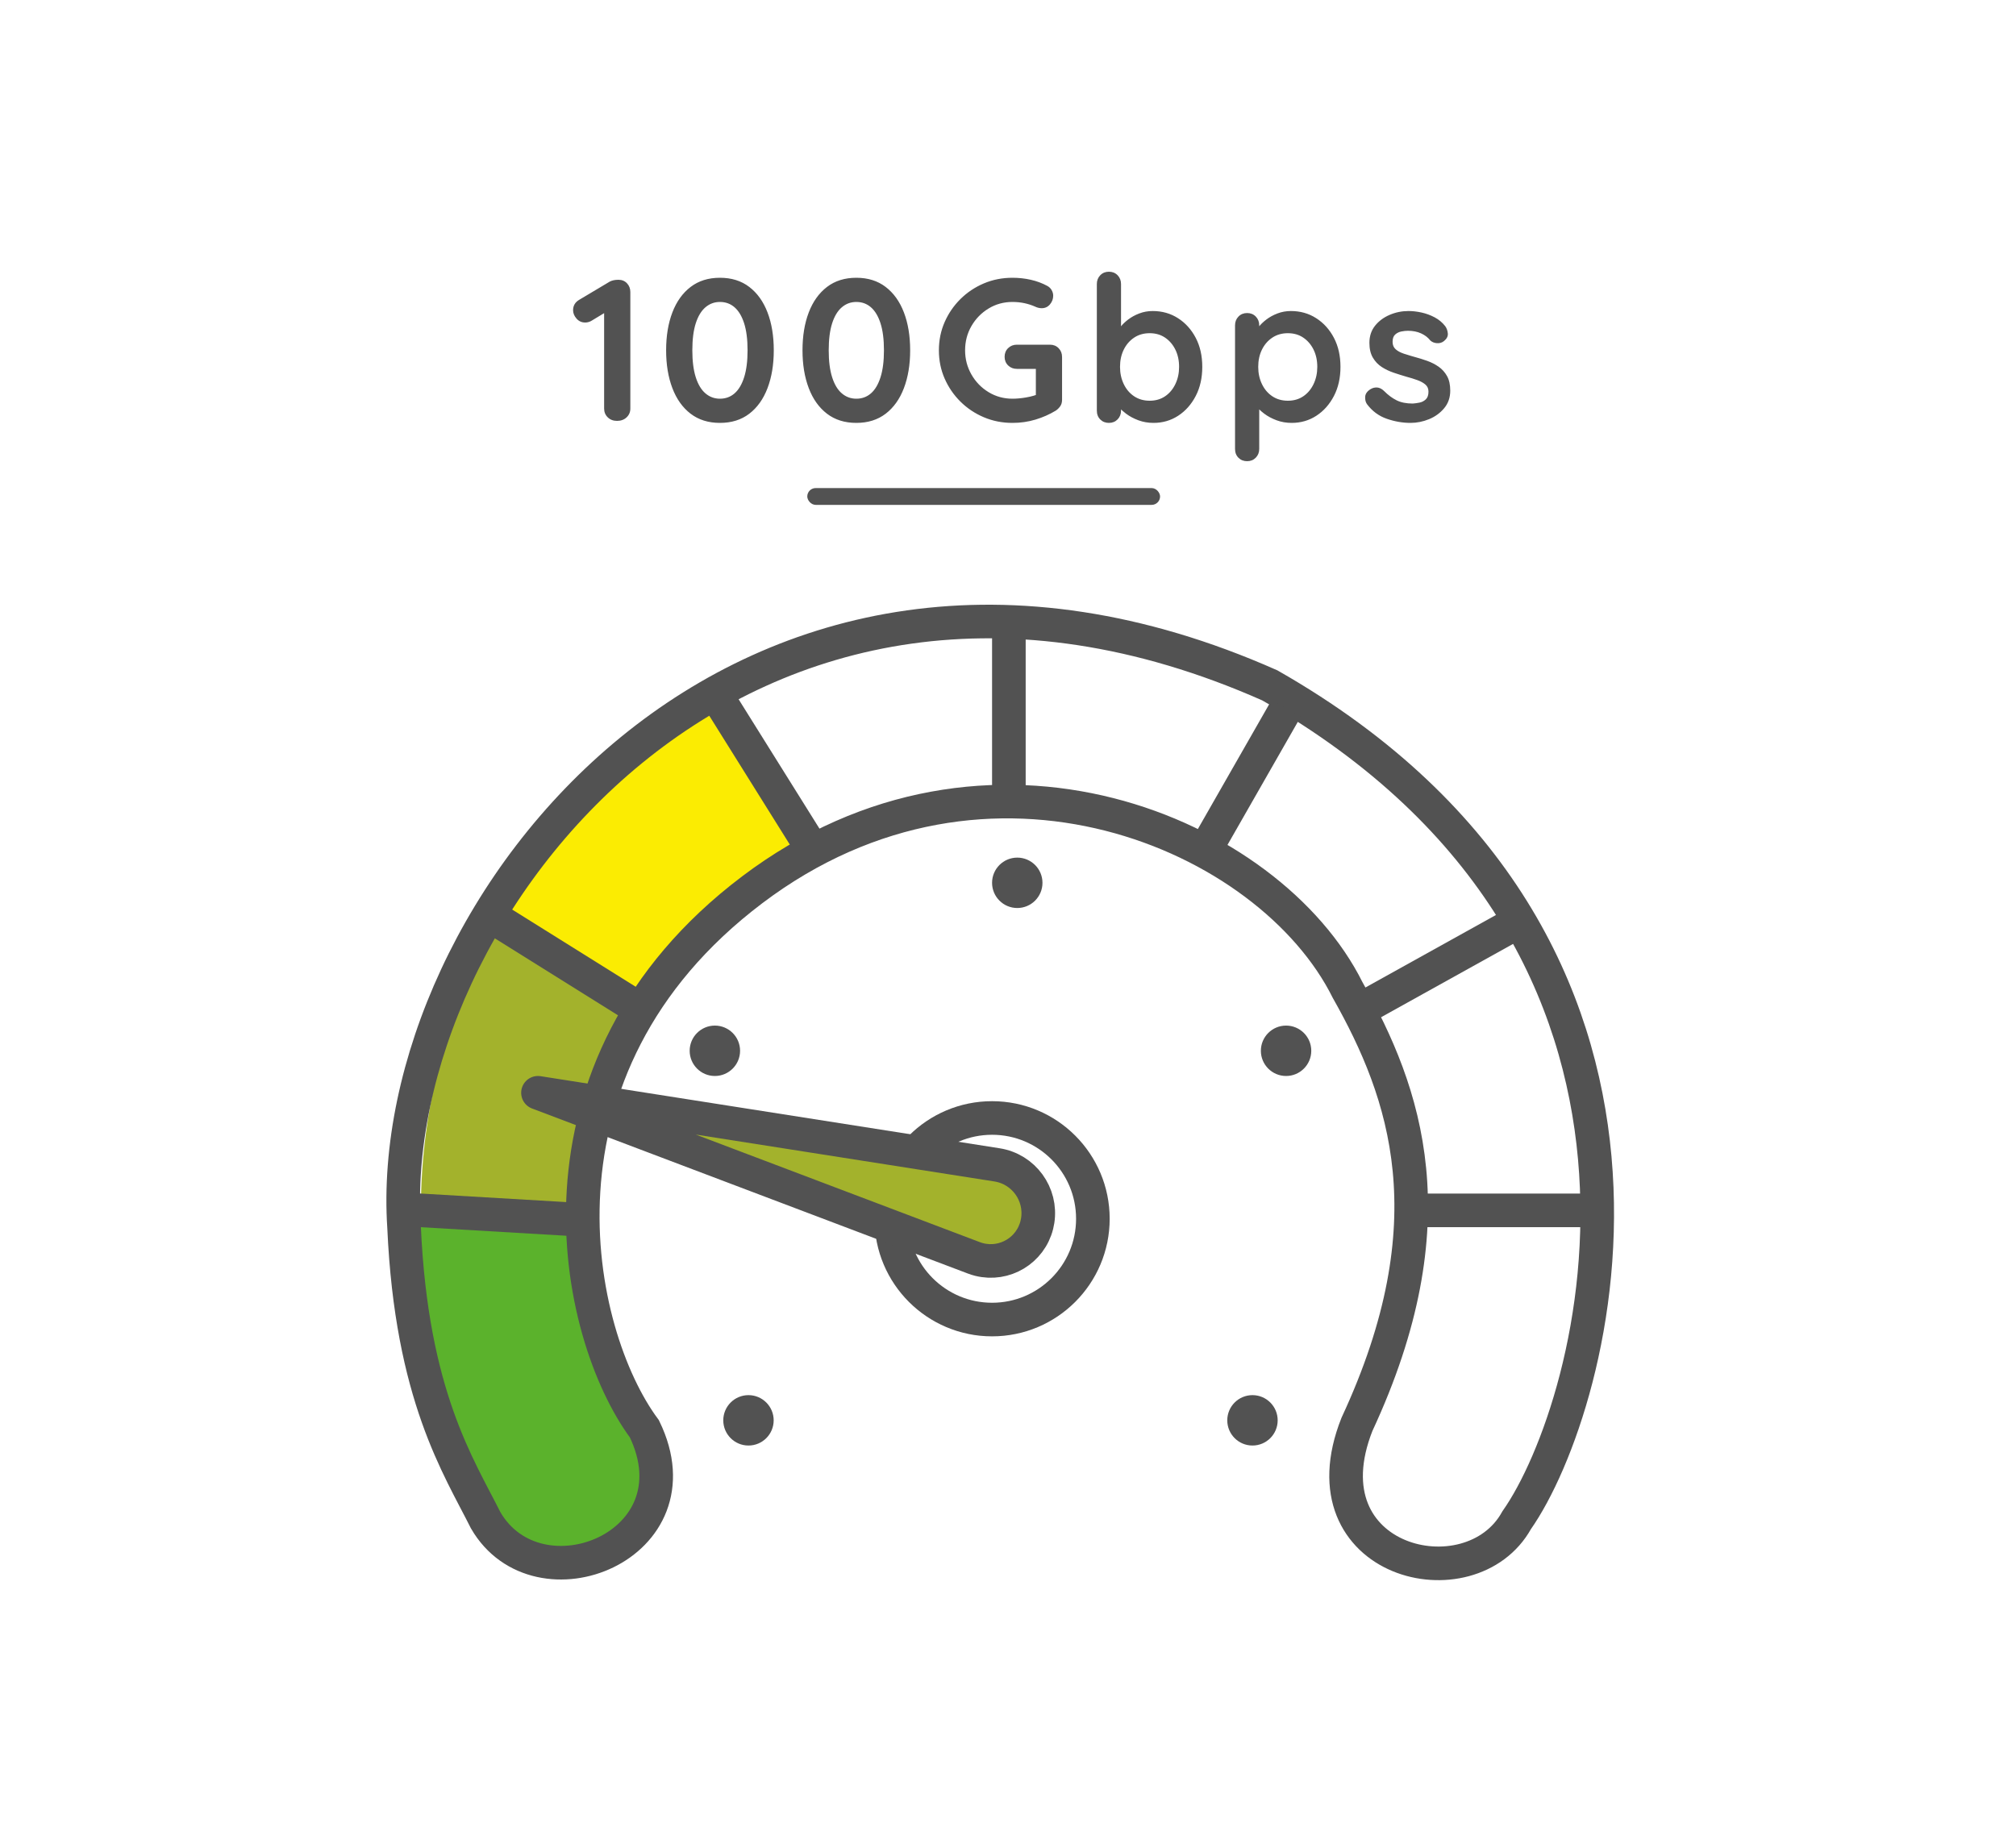 <?xml version="1.0" encoding="UTF-8"?>
<svg width="120px" height="110px" viewBox="0 0 120 110" version="1.1" xmlns="http://www.w3.org/2000/svg" xmlns:xlink="http://www.w3.org/1999/xlink">
    <!-- Generator: Sketch 59.1 (86144) - https://sketch.com -->
    <title>webhost_icon3</title>
    <desc>Created with Sketch.</desc>
    <g id="webhost_icon3" stroke="none" stroke-width="1" fill="none" fill-rule="evenodd">
        <g id="Group-46" transform="translate(24, 16)">
            <path d="M11.96,2.642 L11.216,3.092 C11.096,3.164 10.968,3.2 10.832,3.2 C10.624,3.2 10.452,3.122 10.316,2.966 C10.18,2.81 10.112,2.644 10.112,2.468 C10.112,2.196 10.236,1.988 10.484,1.844 L12.296,0.764 C12.432,0.692 12.604,0.656 12.812,0.656 C13.02,0.656 13.19,0.726 13.322,0.866 C13.454,1.006 13.52,1.18 13.52,1.388 L13.52,8.324 C13.52,8.532 13.446,8.706 13.298,8.846 C13.15,8.986 12.96,9.056 12.728,9.056 C12.504,9.056 12.32,8.986 12.176,8.846 C12.032,8.706 11.96,8.532 11.96,8.324 L11.96,2.642 L11.96,2.642 Z M18.854,9.176 C18.166,9.176 17.584,8.994 17.108,8.63 C16.632,8.266 16.27,7.758 16.022,7.106 C15.774,6.454 15.65,5.704 15.65,4.856 C15.65,4 15.774,3.248 16.022,2.6 C16.27,1.952 16.632,1.446 17.108,1.082 C17.584,0.718 18.166,0.536 18.854,0.536 C19.542,0.536 20.124,0.718 20.6,1.082 C21.076,1.446 21.438,1.952 21.686,2.6 C21.934,3.248 22.058,4 22.058,4.856 C22.058,5.704 21.934,6.454 21.686,7.106 C21.438,7.758 21.076,8.266 20.6,8.63 C20.124,8.994 19.542,9.176 18.854,9.176 Z M18.854,7.736 C19.19,7.736 19.48,7.63 19.724,7.418 C19.968,7.206 20.158,6.886 20.294,6.458 C20.43,6.03 20.498,5.496 20.498,4.856 C20.498,4.208 20.43,3.672 20.294,3.248 C20.158,2.824 19.968,2.506 19.724,2.294 C19.48,2.082 19.19,1.976 18.854,1.976 C18.526,1.976 18.238,2.082 17.99,2.294 C17.742,2.506 17.55,2.824 17.414,3.248 C17.278,3.672 17.21,4.208 17.21,4.856 C17.21,5.496 17.278,6.03 17.414,6.458 C17.55,6.886 17.742,7.206 17.99,7.418 C18.238,7.63 18.526,7.736 18.854,7.736 Z M26.972,9.176 C26.284,9.176 25.702,8.994 25.226,8.63 C24.75,8.266 24.388,7.758 24.14,7.106 C23.892,6.454 23.768,5.704 23.768,4.856 C23.768,4 23.892,3.248 24.14,2.6 C24.388,1.952 24.75,1.446 25.226,1.082 C25.702,0.718 26.284,0.536 26.972,0.536 C27.66,0.536 28.242,0.718 28.718,1.082 C29.194,1.446 29.556,1.952 29.804,2.6 C30.052,3.248 30.176,4 30.176,4.856 C30.176,5.704 30.052,6.454 29.804,7.106 C29.556,7.758 29.194,8.266 28.718,8.63 C28.242,8.994 27.66,9.176 26.972,9.176 Z M26.972,7.736 C27.308,7.736 27.598,7.63 27.842,7.418 C28.086,7.206 28.276,6.886 28.412,6.458 C28.548,6.03 28.616,5.496 28.616,4.856 C28.616,4.208 28.548,3.672 28.412,3.248 C28.276,2.824 28.086,2.506 27.842,2.294 C27.598,2.082 27.308,1.976 26.972,1.976 C26.644,1.976 26.356,2.082 26.108,2.294 C25.86,2.506 25.668,2.824 25.532,3.248 C25.396,3.672 25.328,4.208 25.328,4.856 C25.328,5.496 25.396,6.03 25.532,6.458 C25.668,6.886 25.86,7.206 26.108,7.418 C26.356,7.63 26.644,7.736 26.972,7.736 Z M37.658,7.515 L37.658,5.96 L36.53,5.96 C36.322,5.96 36.148,5.892 36.008,5.756 C35.868,5.62 35.798,5.448 35.798,5.24 C35.798,5.032 35.868,4.86 36.008,4.724 C36.148,4.588 36.322,4.52 36.53,4.52 L38.498,4.52 C38.706,4.52 38.878,4.59 39.014,4.73 C39.15,4.87 39.218,5.044 39.218,5.252 L39.218,7.796 C39.218,7.956 39.18,8.088 39.104,8.192 C39.028,8.296 38.942,8.38 38.846,8.444 C38.478,8.668 38.076,8.846 37.64,8.978 C37.204,9.11 36.746,9.176 36.266,9.176 C35.658,9.176 35.09,9.064 34.562,8.84 C34.034,8.616 33.57,8.306 33.17,7.91 C32.77,7.514 32.456,7.056 32.228,6.536 C32,6.016 31.886,5.456 31.886,4.856 C31.886,4.256 32,3.696 32.228,3.176 C32.456,2.656 32.77,2.198 33.17,1.802 C33.57,1.406 34.034,1.096 34.562,0.872 C35.09,0.648 35.658,0.536 36.266,0.536 C36.642,0.536 37.006,0.576 37.358,0.656 C37.71,0.736 38.034,0.856 38.33,1.016 C38.45,1.08 38.54,1.166 38.6,1.274 C38.66,1.382 38.69,1.492 38.69,1.604 C38.69,1.796 38.626,1.968 38.498,2.12 C38.37,2.272 38.206,2.348 38.006,2.348 C37.942,2.348 37.876,2.34 37.808,2.324 C37.74,2.308 37.674,2.284 37.61,2.252 C37.41,2.164 37.198,2.096 36.974,2.048 C36.75,2 36.514,1.976 36.266,1.976 C35.746,1.976 35.272,2.106 34.844,2.366 C34.416,2.626 34.076,2.974 33.824,3.41 C33.572,3.846 33.446,4.328 33.446,4.856 C33.446,5.376 33.572,5.856 33.824,6.296 C34.076,6.736 34.416,7.086 34.844,7.346 C35.272,7.606 35.746,7.736 36.266,7.736 C36.506,7.736 36.77,7.712 37.058,7.664 C37.234,7.635 37.39,7.599 37.527,7.558 L37.658,7.515 L37.658,7.515 Z M42.728,8.371 L42.728,8.444 C42.728,8.652 42.66,8.826 42.524,8.966 C42.388,9.106 42.216,9.176 42.008,9.176 C41.8,9.176 41.628,9.108 41.492,8.972 C41.356,8.836 41.288,8.66 41.288,8.444 L41.288,0.908 C41.288,0.7 41.356,0.526 41.492,0.386 C41.628,0.246 41.8,0.176 42.008,0.176 C42.216,0.176 42.388,0.246 42.524,0.386 C42.66,0.526 42.728,0.7 42.728,0.908 L42.728,3.424 C42.836,3.291 42.976,3.159 43.148,3.026 C43.34,2.878 43.562,2.756 43.814,2.66 C44.066,2.564 44.332,2.516 44.612,2.516 C45.172,2.516 45.674,2.658 46.118,2.942 C46.562,3.226 46.914,3.616 47.174,4.112 C47.434,4.608 47.564,5.184 47.564,5.84 C47.564,6.496 47.434,7.074 47.174,7.574 C46.914,8.074 46.566,8.466 46.13,8.75 C45.694,9.034 45.204,9.176 44.66,9.176 C44.34,9.176 44.04,9.124 43.76,9.02 C43.48,8.916 43.234,8.784 43.022,8.624 C42.948,8.568 42.879,8.512 42.817,8.455 L42.728,8.371 L42.728,8.371 Z M44.432,3.836 C44.08,3.836 43.772,3.924 43.508,4.1 C43.244,4.276 43.038,4.514 42.89,4.814 C42.742,5.114 42.668,5.456 42.668,5.84 C42.668,6.216 42.742,6.558 42.89,6.866 C43.038,7.174 43.244,7.416 43.508,7.592 C43.772,7.768 44.08,7.856 44.432,7.856 C44.784,7.856 45.09,7.768 45.35,7.592 C45.61,7.416 45.814,7.174 45.962,6.866 C46.11,6.558 46.184,6.216 46.184,5.84 C46.184,5.456 46.11,5.114 45.962,4.814 C45.814,4.514 45.61,4.276 45.35,4.1 C45.09,3.924 44.784,3.836 44.432,3.836 Z M50.954,8.371 L50.954,10.724 C50.954,10.932 50.886,11.106 50.75,11.246 C50.614,11.386 50.442,11.456 50.234,11.456 C50.026,11.456 49.854,11.388 49.718,11.252 C49.582,11.116 49.514,10.94 49.514,10.724 L49.514,3.368 C49.514,3.16 49.582,2.986 49.718,2.846 C49.854,2.706 50.026,2.636 50.234,2.636 C50.442,2.636 50.614,2.706 50.75,2.846 C50.886,2.986 50.954,3.16 50.954,3.368 L50.954,3.424 C51.062,3.291 51.202,3.159 51.374,3.026 C51.566,2.878 51.788,2.756 52.04,2.66 C52.292,2.564 52.558,2.516 52.838,2.516 C53.398,2.516 53.9,2.658 54.344,2.942 C54.788,3.226 55.14,3.616 55.4,4.112 C55.66,4.608 55.79,5.184 55.79,5.84 C55.79,6.496 55.66,7.074 55.4,7.574 C55.14,8.074 54.792,8.466 54.356,8.75 C53.92,9.034 53.43,9.176 52.886,9.176 C52.566,9.176 52.266,9.124 51.986,9.02 C51.706,8.916 51.46,8.784 51.248,8.624 C51.137,8.54 51.039,8.456 50.954,8.371 Z M52.658,3.836 C52.306,3.836 51.998,3.924 51.734,4.1 C51.47,4.276 51.264,4.514 51.116,4.814 C50.968,5.114 50.894,5.456 50.894,5.84 C50.894,6.216 50.968,6.558 51.116,6.866 C51.264,7.174 51.47,7.416 51.734,7.592 C51.998,7.768 52.306,7.856 52.658,7.856 C53.01,7.856 53.316,7.768 53.576,7.592 C53.836,7.416 54.04,7.174 54.188,6.866 C54.336,6.558 54.41,6.216 54.41,5.84 C54.41,5.456 54.336,5.114 54.188,4.814 C54.04,4.514 53.836,4.276 53.576,4.1 C53.316,3.924 53.01,3.836 52.658,3.836 Z M57.368,8.06 C57.288,7.948 57.252,7.804 57.26,7.628 C57.268,7.452 57.372,7.3 57.572,7.172 C57.7,7.092 57.836,7.058 57.98,7.07 C58.095,7.08 58.208,7.129 58.318,7.218 L58.4,7.292 C58.632,7.524 58.876,7.704 59.132,7.832 C59.388,7.96 59.708,8.024 60.092,8.024 C60.212,8.016 60.344,7.998 60.488,7.97 C60.632,7.942 60.758,7.878 60.866,7.778 C60.974,7.678 61.028,7.524 61.028,7.316 C61.028,7.14 60.968,7 60.848,6.896 C60.728,6.792 60.57,6.704 60.374,6.632 C60.178,6.56 59.96,6.492 59.72,6.428 C59.472,6.356 59.218,6.276 58.958,6.188 C58.698,6.1 58.46,5.986 58.244,5.846 C58.028,5.706 57.852,5.52 57.716,5.288 C57.58,5.056 57.512,4.764 57.512,4.412 C57.512,4.012 57.624,3.672 57.848,3.392 C58.072,3.112 58.362,2.896 58.718,2.744 C59.074,2.592 59.448,2.516 59.84,2.516 C60.088,2.516 60.348,2.546 60.62,2.606 C60.892,2.666 61.152,2.762 61.4,2.894 C61.648,3.026 61.856,3.2 62.024,3.416 C62.112,3.536 62.164,3.68 62.18,3.848 C62.196,4.016 62.12,4.168 61.952,4.304 C61.832,4.4 61.692,4.442 61.532,4.43 C61.372,4.418 61.24,4.364 61.136,4.268 C61,4.092 60.818,3.952 60.59,3.848 C60.362,3.744 60.1,3.692 59.804,3.692 C59.684,3.692 59.554,3.706 59.414,3.734 C59.274,3.762 59.152,3.822 59.048,3.914 C58.944,4.006 58.892,4.152 58.892,4.352 C58.892,4.536 58.952,4.682 59.072,4.79 C59.192,4.898 59.354,4.986 59.558,5.054 C59.694,5.099 59.836,5.144 59.985,5.187 L60.212,5.252 C60.452,5.316 60.696,5.392 60.944,5.48 C61.192,5.568 61.42,5.684 61.628,5.828 C61.836,5.972 62.004,6.158 62.132,6.386 C62.26,6.614 62.324,6.904 62.324,7.256 C62.324,7.664 62.204,8.012 61.964,8.3 C61.724,8.588 61.424,8.806 61.064,8.954 C60.704,9.102 60.336,9.176 59.96,9.176 C59.488,9.176 59.016,9.094 58.544,8.93 C58.072,8.766 57.68,8.476 57.368,8.06 Z" id="100Gbps" fill="#525252" fill-rule="nonzero"></path>
            <path d="M14.58,69.276 C12.205,65.15 11.049,60.588 11.051,56.056 L0.686,56.056 C0.685,62.356 2.296,68.703 5.604,74.45 C7.028,76.936 10.192,77.794 12.671,76.365 C15.15,74.936 16.005,71.763 14.58,69.276 Z" id="Path-Copy" fill="#5BB22C" fill-rule="nonzero"></path>
            <path d="M60.78,56.038 C60.781,60.57 59.625,65.131 57.25,69.258 C55.825,71.744 56.68,74.918 59.158,76.346 C61.637,77.775 64.802,76.918 66.226,74.432 C69.535,68.685 71.145,62.338 71.144,56.038 L60.78,56.038 Z" id="Path-Copy-2" fill-rule="nonzero"></path>
            <path d="M11.112,52.757 C11.536,49.527 12.592,46.375 14.255,43.496 L5.712,38.549 C3.41,42.558 1.944,46.959 1.351,51.48 C1.153,52.99 1.052,54.512 1.052,56.038 L10.897,56.038 C10.897,54.94 10.969,53.844 11.112,52.757 L11.112,52.757 Z" id="Path-Copy-3" fill="#A3B22C" fill-rule="nonzero"></path>
            <path d="M5.712,38.549 L14.255,43.496 C15.331,41.634 16.66,39.887 18.236,38.307 C19.819,36.719 21.561,35.389 23.411,34.316 L18.472,25.736 C15.891,27.233 13.461,29.088 11.253,31.303 C9.059,33.503 7.209,35.943 5.712,38.549 Z" id="Path-Copy-4" fill="#FBEC02" fill-rule="nonzero"></path>
            <path d="M18.472,25.736 L23.411,34.316 C27.267,32.08 31.591,30.963 35.915,30.963 L35.915,21.057 C29.883,21.057 23.851,22.616 18.472,25.736 Z" id="Path-Copy-5" fill-rule="nonzero"></path>
            <path d="M35.915,21.057 L35.915,30.963 C37.994,30.963 40.072,31.221 42.099,31.738 L42.675,31.892 C44.661,32.449 46.593,33.257 48.419,34.316 L53.359,25.736 C47.98,22.616 41.947,21.057 35.915,21.057 L35.915,21.057 Z" id="Path-Copy-6" fill-rule="nonzero"></path>
            <path d="M53.359,25.736 L48.419,34.316 C50.269,35.389 52.011,36.719 53.594,38.307 C55.17,39.887 56.499,41.634 57.575,43.496 L66.118,38.549 C64.622,35.943 62.771,33.503 60.578,31.303 C58.37,29.088 55.939,27.233 53.359,25.736 Z" id="Path-Copy-7" fill-rule="nonzero"></path>
            <path d="M66.118,38.549 L57.575,43.496 C59.238,46.375 60.294,49.527 60.718,52.757 C60.861,53.844 60.933,54.94 60.934,56.038 L70.778,56.038 C70.778,54.512 70.678,52.99 70.48,51.48 C69.886,46.959 68.42,42.558 66.118,38.549 L66.118,38.549 Z" id="Path-Copy-8" fill-rule="nonzero"></path>
            <path d="M4.907,74.503 C8.022,79.883 17.735,76.029 14.355,69.058 C10.187,63.434 6.727,47.587 20.774,36.972 C34.821,26.357 51.584,33.625 56.217,42.942 C59.672,49.056 62.384,56.732 56.77,68.798 C53.506,77.056 63.532,79.467 66.277,74.503 C71.052,67.706 78.795,40.316 51.584,24.802 C20.208,10.891 -1.197,38.245 0.052,57.056 C0.497,67.08 3.307,71.304 4.907,74.503 Z" id="Path-10" stroke="#525252" stroke-width="2"></path>
            <circle id="Oval" stroke="#525252" stroke-width="2" cx="35.052" cy="56.556" r="6"></circle>
            <path d="M8.022,49.056 L35.345,53.347 C36.932,53.596 38.016,55.085 37.767,56.671 C37.754,56.757 37.736,56.841 37.715,56.925 C37.337,58.44 35.803,59.361 34.288,58.983 C34.181,58.956 34.075,58.923 33.972,58.884 L8.022,49.056 L8.022,49.056 Z" id="Path-9" stroke="#525252" stroke-width="2" fill="#A3B22C" stroke-linejoin="round"></path>
            <line x1="1.052" y1="56.056" x2="9.552" y2="56.556" id="Line-9" stroke="#525252" stroke-width="2" stroke-linecap="square"></line>
            <line x1="6.052" y1="39.056" x2="14.052" y2="44.056" id="Line-9-Copy" stroke="#525252" stroke-width="2" stroke-linecap="square"></line>
            <line x1="19.052" y1="26.056" x2="24.052" y2="34.056" id="Line-9-Copy-2" stroke="#525252" stroke-width="2" stroke-linecap="square"></line>
            <line x1="36.052" y1="22.056" x2="36.052" y2="31.056" id="Line-9-Copy-3" stroke="#525252" stroke-width="2" stroke-linecap="square"></line>
            <line x1="52.052" y1="27.056" x2="48.052" y2="34.056" id="Line-9-Copy-4" stroke="#525252" stroke-width="2" stroke-linecap="square"></line>
            <line x1="66.052" y1="39.056" x2="57.052" y2="44.056" id="Line-9-Copy-5" stroke="#525252" stroke-width="2" stroke-linecap="square"></line>
            <line x1="70.052" y1="56.056" x2="61.052" y2="56.056" id="Line-9-Copy-6" stroke="#525252" stroke-width="2" stroke-linecap="square"></line>
            <circle id="Oval" fill="#525252" cx="36.552" cy="36.556" r="1.5"></circle>
            <circle id="Oval-Copy-4" fill="#525252" cx="18.552" cy="46.556" r="1.5"></circle>
            <circle id="Oval-Copy-6" fill="#525252" cx="20.552" cy="68.556" r="1.5"></circle>
            <circle id="Oval-Copy-5" fill="#525252" cx="52.552" cy="46.556" r="1.5"></circle>
            <circle id="Oval-Copy-7" fill="#525252" cx="50.552" cy="68.556" r="1.5"></circle>
            <rect id="Rectangle" fill="#525252" x="24.052" y="13.056" width="21" height="1" rx="0.5"></rect>
        </g>
    </g>
</svg>